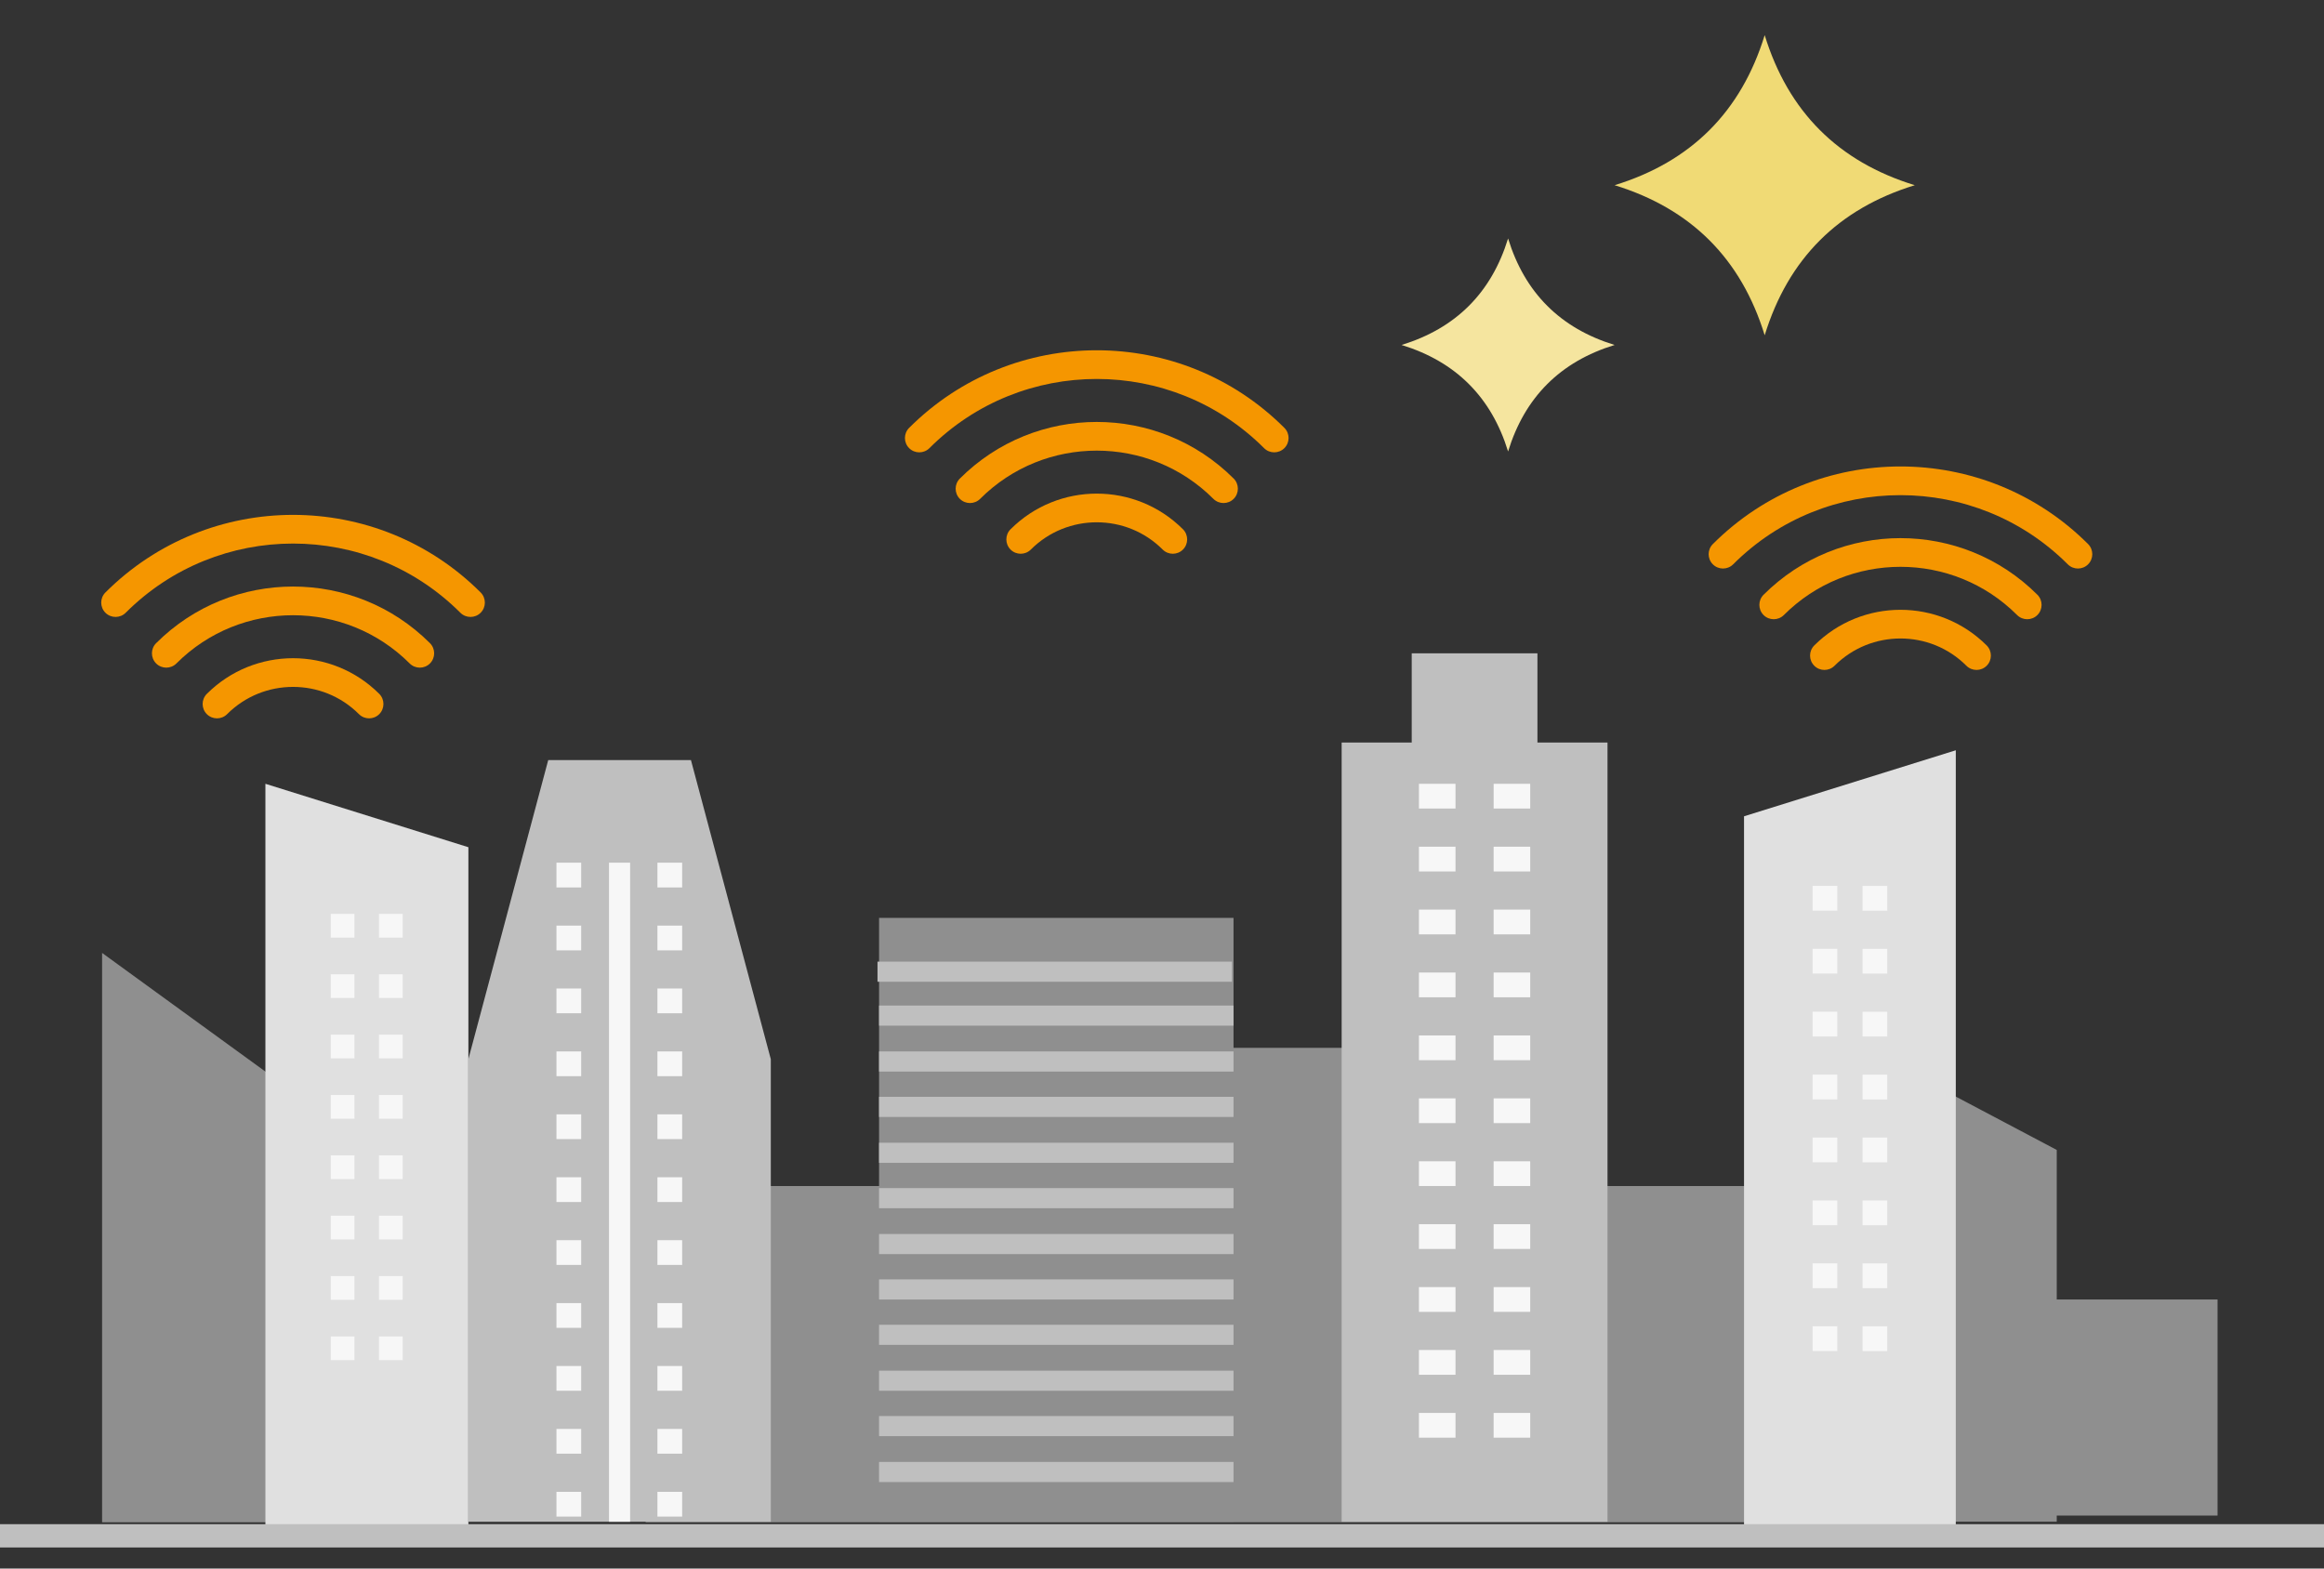 <svg width="240" height="162" viewBox="0 0 240 162" fill="none" xmlns="http://www.w3.org/2000/svg">
<rect x="0" y="0" width="240" height="162" fill="#333333" stroke="none"/>
<g clip-path="url(#clip0_65_12704)">
<path d="M180.269 122.495H66.676V157.221H180.269V122.495Z" fill="#8F8F8F"/>
<path d="M138.979 108.221H123.496V128.993H138.979V108.221Z" fill="#8F8F8F"/>
<path d="M77.687 116.37H65.609V128.46H77.687V116.37Z" fill="#7A7A7A"/>
<path d="M127.386 94.8H90.781V157.168H127.386V94.8Z" fill="#8F8F8F"/>
<path d="M127.224 99.319H90.619V101.396H127.224V99.319Z" fill="#BFBFBF"/>
<path d="M127.386 103.854H90.781V105.931H127.386V103.854Z" fill="#BFBFBF"/>
<path d="M127.386 108.594H90.781V110.672H127.386V108.594Z" fill="#BFBFBF"/>
<path d="M127.386 113.281H90.781V115.359H127.386V113.281Z" fill="#BFBFBF"/>
<path d="M127.386 118.022H90.781V120.099H127.386V118.022Z" fill="#BFBFBF"/>
<path d="M127.386 122.708H90.781V124.785H127.386V122.708Z" fill="#BFBFBF"/>
<path d="M127.386 127.448H90.781V129.526H127.386V127.448Z" fill="#BFBFBF"/>
<path d="M127.386 132.136H90.781V134.213H127.386V132.136Z" fill="#BFBFBF"/>
<path d="M127.386 136.823H90.781V138.9H127.386V136.823Z" fill="#BFBFBF"/>
<path d="M127.386 141.563H90.781V143.64H127.386V141.563Z" fill="#BFBFBF"/>
<path d="M127.386 146.25H90.781V148.327H127.386V146.25Z" fill="#BFBFBF"/>
<path d="M127.386 150.99H90.781V153.067H127.386V150.99Z" fill="#BFBFBF"/>
<path d="M229.007 134.212H199.744V156.529H229.007V134.212Z" fill="#8F8F8F"/>
<path d="M10.543 157.221H29.75V112.375L10.543 98.42V157.221Z" fill="#8F8F8F"/>
<path d="M27.408 157.967H48.371V87.502L27.408 80.951V157.967Z" fill="#E0E0E0"/>
<path d="M39.137 96.84H41.585V94.39L39.137 94.39V96.84Z" fill="#F7F7F7"/>
<path d="M39.137 103.074H41.585V100.624H39.137V103.074Z" fill="#F7F7F7"/>
<path d="M39.137 109.308H41.585V106.858L39.137 106.858V109.308Z" fill="#F7F7F7"/>
<path d="M39.137 115.542H41.585V113.092H39.137V115.542Z" fill="#F7F7F7"/>
<path d="M39.137 121.776H41.585V119.326H39.137V121.776Z" fill="#F7F7F7"/>
<path d="M39.137 128.01H41.585V125.56H39.137V128.01Z" fill="#F7F7F7"/>
<path d="M39.137 134.244H41.585V131.794H39.137V134.244Z" fill="#F7F7F7"/>
<path d="M39.137 140.479H41.585V138.029H39.137V140.479Z" fill="#F7F7F7"/>
<path d="M34.156 96.84H36.604V94.39L34.156 94.39L34.156 96.84Z" fill="#F7F7F7"/>
<path d="M34.156 103.074H36.604V100.624H34.156L34.156 103.074Z" fill="#F7F7F7"/>
<path d="M34.156 109.308H36.604V106.858H34.156L34.156 109.308Z" fill="#F7F7F7"/>
<path d="M34.156 115.542H36.604V113.092H34.156L34.156 115.542Z" fill="#F7F7F7"/>
<path d="M34.156 121.776H36.604V119.326H34.156L34.156 121.776Z" fill="#F7F7F7"/>
<path d="M34.156 128.01H36.604V125.56H34.156L34.156 128.01Z" fill="#F7F7F7"/>
<path d="M34.156 134.244H36.604V131.794H34.156L34.156 134.244Z" fill="#F7F7F7"/>
<path d="M34.156 140.479H36.604V138.029H34.156L34.156 140.479Z" fill="#F7F7F7"/>
<path d="M212.4 157.167H192.342V108.167L212.4 118.766V157.167Z" fill="#8F8F8F"/>
<path d="M201.975 157.754H180.107V84.307L201.975 77.489V157.754Z" fill="#E0E0E0"/>
<path d="M189.739 91.496H187.186V94.053H189.739V91.496Z" fill="#F7F7F7"/>
<path d="M189.739 97.994H187.186V100.55H189.739V97.994Z" fill="#F7F7F7"/>
<path d="M189.739 104.491H187.186V107.048H189.739V104.491Z" fill="#F7F7F7"/>
<path d="M189.739 110.989H187.186V113.546H189.739V110.989Z" fill="#F7F7F7"/>
<path d="M189.739 117.487H187.186V120.044H189.739V117.487Z" fill="#F7F7F7"/>
<path d="M189.739 123.985H187.186V126.542H189.739V123.985Z" fill="#F7F7F7"/>
<path d="M189.739 130.483H187.186V133.039H189.739V130.483Z" fill="#F7F7F7"/>
<path d="M189.739 136.981H187.186V139.537H189.739V136.981Z" fill="#F7F7F7"/>
<path d="M194.9 91.497H192.346V94.054H194.9V91.497Z" fill="#F7F7F7"/>
<path d="M194.9 97.996H192.346V100.552H194.9V97.996Z" fill="#F7F7F7"/>
<path d="M194.9 104.494H192.346V107.05H194.9V104.494Z" fill="#F7F7F7"/>
<path d="M194.9 110.991H192.346V113.548H194.9V110.991Z" fill="#F7F7F7"/>
<path d="M194.9 117.489H192.346V120.045H194.9V117.489Z" fill="#F7F7F7"/>
<path d="M194.9 123.987H192.346V126.544H194.9V123.987Z" fill="#F7F7F7"/>
<path d="M194.9 130.485H192.346V133.042H194.9V130.485Z" fill="#F7F7F7"/>
<path d="M194.9 136.982H192.346V139.539H194.9V136.982Z" fill="#F7F7F7"/>
<path d="M71.354 78.501H63.958H56.616L48.369 109.392V157.168H63.958H79.601V109.392L71.354 78.501Z" fill="#BFBFBF"/>
<path d="M60.019 89.099H57.465V91.656H60.019V89.099Z" fill="#F7F7F7"/>
<path d="M60.019 95.597H57.465V98.154H60.019V95.597Z" fill="#F7F7F7"/>
<path d="M60.019 102.095H57.465V104.651H60.019V102.095Z" fill="#F7F7F7"/>
<path d="M60.019 108.592H57.465V111.149H60.019V108.592Z" fill="#F7F7F7"/>
<path d="M60.019 115.091H57.465V117.647H60.019V115.091Z" fill="#F7F7F7"/>
<path d="M60.019 121.589H57.465V124.145H60.019V121.589Z" fill="#F7F7F7"/>
<path d="M60.019 128.086H57.465V130.643H60.019V128.086Z" fill="#F7F7F7"/>
<path d="M60.019 134.584H57.465V137.14H60.019V134.584Z" fill="#F7F7F7"/>
<path d="M60.019 141.082H57.465V143.638H60.019V141.082Z" fill="#F7F7F7"/>
<path d="M60.019 147.58H57.465V150.137H60.019V147.58Z" fill="#F7F7F7"/>
<path d="M60.019 154.078H57.465V156.635H60.019V154.078Z" fill="#F7F7F7"/>
<path d="M70.447 89.099H67.893V91.656H70.447V89.099Z" fill="#F7F7F7"/>
<path d="M70.447 95.597H67.893V98.154H70.447V95.597Z" fill="#F7F7F7"/>
<path d="M70.447 102.095H67.893V104.652H70.447V102.095Z" fill="#F7F7F7"/>
<path d="M70.447 108.592H67.893V111.149H70.447V108.592Z" fill="#F7F7F7"/>
<path d="M70.447 115.091H67.893V117.647H70.447V115.091Z" fill="#F7F7F7"/>
<path d="M70.447 121.589H67.893V124.145H70.447V121.589Z" fill="#F7F7F7"/>
<path d="M70.447 128.087H67.893V130.643H70.447V128.087Z" fill="#F7F7F7"/>
<path d="M70.447 134.584H67.893V137.14H70.447V134.584Z" fill="#F7F7F7"/>
<path d="M70.447 141.082H67.893V143.638H70.447V141.082Z" fill="#F7F7F7"/>
<path d="M70.447 147.58H67.893V150.137H70.447V147.58Z" fill="#F7F7F7"/>
<path d="M70.447 154.078H67.893V156.635H70.447V154.078Z" fill="#F7F7F7"/>
<path d="M65.073 89.099H62.892V157.167H65.073V89.099Z" fill="#F7F7F7"/>
<path d="M158.771 76.69V67.476H152.28H145.789V76.69H138.553V157.167H151.162H153.397H166.007V76.69H158.771Z" fill="#BFBFBF"/>
<path d="M150.311 80.95H146.533V83.506H150.311V80.95Z" fill="#F7F7F7"/>
<path d="M150.311 87.448H146.533V90.004H150.311V87.448Z" fill="#F7F7F7"/>
<path d="M150.311 93.945H146.533V96.502H150.311V93.945Z" fill="#F7F7F7"/>
<path d="M150.311 100.443H146.533V103H150.311V100.443Z" fill="#F7F7F7"/>
<path d="M150.311 106.942H146.533V109.498H150.311V106.942Z" fill="#F7F7F7"/>
<path d="M150.311 113.439H146.533V115.996H150.311V113.439Z" fill="#F7F7F7"/>
<path d="M150.311 119.937H146.533V122.494H150.311V119.937Z" fill="#F7F7F7"/>
<path d="M150.311 126.435H146.533V128.992H150.311V126.435Z" fill="#F7F7F7"/>
<path d="M150.311 132.933H146.533V135.49H150.311V132.933Z" fill="#F7F7F7"/>
<path d="M150.311 139.43H146.533V141.987H150.311V139.43Z" fill="#F7F7F7"/>
<path d="M150.311 145.929H146.533V148.485H150.311V145.929Z" fill="#F7F7F7"/>
<path d="M158.026 80.95H154.249V83.506H158.026V80.95Z" fill="#F7F7F7"/>
<path d="M158.026 87.448H154.248V90.004H158.026V87.448Z" fill="#F7F7F7"/>
<path d="M158.026 93.945H154.248V96.502H158.026V93.945Z" fill="#F7F7F7"/>
<path d="M158.026 100.443H154.248V103H158.026V100.443Z" fill="#F7F7F7"/>
<path d="M158.026 106.942H154.248V109.498H158.026V106.942Z" fill="#F7F7F7"/>
<path d="M158.026 113.439H154.248V115.996H158.026V113.439Z" fill="#F7F7F7"/>
<path d="M158.026 119.937H154.248V122.494H158.026V119.937Z" fill="#F7F7F7"/>
<path d="M158.026 126.435H154.248V128.991H158.026V126.435Z" fill="#F7F7F7"/>
<path d="M158.026 132.933H154.248V135.489H158.026V132.933Z" fill="#F7F7F7"/>
<path d="M158.026 139.43H154.248V141.987H158.026V139.43Z" fill="#F7F7F7"/>
<path d="M158.026 145.929H154.248V148.485H158.026V145.929Z" fill="#F7F7F7"/>
<path d="M243.281 157.418H-3.281V159.824H243.281V157.418Z" fill="#BFBFBF"/>
<path d="M166.74 19.128C174.645 16.7 179.812 11.533 182.24 3.628C184.669 11.533 189.835 16.7 197.74 19.128C189.835 21.557 184.669 26.724 182.24 34.628C179.812 26.724 174.645 21.557 166.74 19.128Z" fill="#F0DA75"/>
<path d="M144.74 35.628C150.35 33.905 154.017 30.238 155.74 24.628C157.464 30.238 161.13 33.905 166.74 35.628C161.13 37.352 157.464 41.019 155.74 46.628C154.017 41.019 150.35 37.352 144.74 35.628Z" fill="#F5E59F"/>
<g clip-path="url(#clip1_65_12704)">
<path d="M49.637 61.19C38.949 50.505 21.575 50.505 10.887 61.19C10.308 61.769 10.308 62.706 10.887 63.285C11.466 63.863 12.403 63.863 12.982 63.285C17.748 58.519 23.998 56.14 30.261 56.139C36.526 56.141 42.777 58.52 47.542 63.285C48.12 63.863 49.058 63.863 49.637 63.285C50.216 62.706 50.216 61.769 49.637 61.19Z" fill="#F59600"/>
<path d="M16.124 66.426C15.545 67.006 15.545 67.942 16.124 68.522C16.703 69.1 17.64 69.1 18.219 68.522C21.541 65.198 25.896 63.543 30.263 63.541C34.63 63.542 38.984 65.2 42.307 68.522C42.886 69.1 43.823 69.1 44.402 68.522C44.98 67.943 44.98 67.005 44.402 66.426C36.599 58.629 23.925 58.63 16.125 66.426H16.124Z" fill="#F59600"/>
<path d="M21.36 71.662C20.781 72.242 20.781 73.178 21.36 73.758C21.939 74.337 22.876 74.337 23.455 73.758C25.334 71.88 27.791 70.944 30.262 70.943C32.734 70.944 35.19 71.879 37.07 73.758C37.649 74.337 38.587 74.337 39.165 73.758C39.743 73.179 39.743 72.241 39.165 71.662C34.25 66.753 26.275 66.754 21.361 71.662H21.36Z" fill="#F59600"/>
</g>
<g clip-path="url(#clip2_65_12704)">
<path d="M132.637 44.19C121.949 33.505 104.575 33.505 93.887 44.19C93.308 44.769 93.308 45.706 93.887 46.285C94.466 46.863 95.403 46.863 95.982 46.285C100.748 41.519 106.998 39.14 113.261 39.139C119.526 39.141 125.777 41.52 130.542 46.285C131.121 46.863 132.058 46.863 132.637 46.285C133.216 45.706 133.216 44.769 132.637 44.19Z" fill="#F59600"/>
<path d="M99.124 49.426C98.545 50.006 98.545 50.942 99.124 51.522C99.703 52.1 100.64 52.1 101.219 51.522C104.541 48.198 108.896 46.543 113.263 46.541C117.63 46.542 121.984 48.2 125.307 51.522C125.886 52.1 126.823 52.1 127.402 51.522C127.98 50.943 127.98 50.005 127.402 49.426C119.599 41.629 106.925 41.63 99.125 49.426H99.124Z" fill="#F59600"/>
<path d="M104.36 54.663C103.781 55.242 103.781 56.178 104.36 56.758C104.938 57.337 105.876 57.337 106.455 56.758C108.334 54.88 110.791 53.944 113.262 53.943C115.734 53.944 118.19 54.879 120.07 56.758C120.649 57.337 121.587 57.337 122.165 56.758C122.743 56.179 122.743 55.241 122.165 54.663C117.25 49.753 109.275 49.754 104.361 54.663H104.36Z" fill="#F59600"/>
</g>
<g clip-path="url(#clip3_65_12704)">
<path d="M215.637 56.19C204.949 45.505 187.575 45.505 176.887 56.19C176.308 56.769 176.308 57.706 176.887 58.285C177.466 58.863 178.403 58.863 178.982 58.285C183.748 53.519 189.998 51.14 196.261 51.139C202.526 51.141 208.777 53.52 213.542 58.285C214.121 58.863 215.058 58.863 215.637 58.285C216.216 57.706 216.216 56.769 215.637 56.19Z" fill="#F59600"/>
<path d="M182.124 61.426C181.545 62.006 181.545 62.942 182.124 63.522C182.703 64.1 183.64 64.1 184.219 63.522C187.541 60.198 191.896 58.543 196.263 58.541C200.63 58.542 204.984 60.2 208.307 63.522C208.886 64.1 209.823 64.1 210.402 63.522C210.98 62.943 210.98 62.005 210.402 61.426C202.599 53.629 189.925 53.63 182.125 61.426H182.124Z" fill="#F59600"/>
<path d="M187.36 66.662C186.781 67.242 186.781 68.178 187.36 68.758C187.938 69.337 188.876 69.337 189.455 68.758C191.334 66.88 193.791 65.944 196.262 65.943C198.734 65.944 201.19 66.879 203.07 68.758C203.649 69.337 204.587 69.337 205.165 68.758C205.743 68.179 205.743 67.241 205.165 66.662C200.25 61.753 192.275 61.754 187.361 66.662H187.36Z" fill="#F59600"/>
</g>
</g>
<defs>
<clipPath id="clip0_65_12704">
<rect width="240" height="162" fill="white"/>
</clipPath>
<clipPath id="clip1_65_12704">
<rect width="39.618" height="21.015" fill="white" transform="translate(10.453 53.176)"/>
</clipPath>
<clipPath id="clip2_65_12704">
<rect width="39.618" height="21.015" fill="white" transform="translate(93.453 36.176)"/>
</clipPath>
<clipPath id="clip3_65_12704">
<rect width="39.618" height="21.015" fill="white" transform="translate(176.453 48.176)"/>
</clipPath>
</defs>
</svg>
